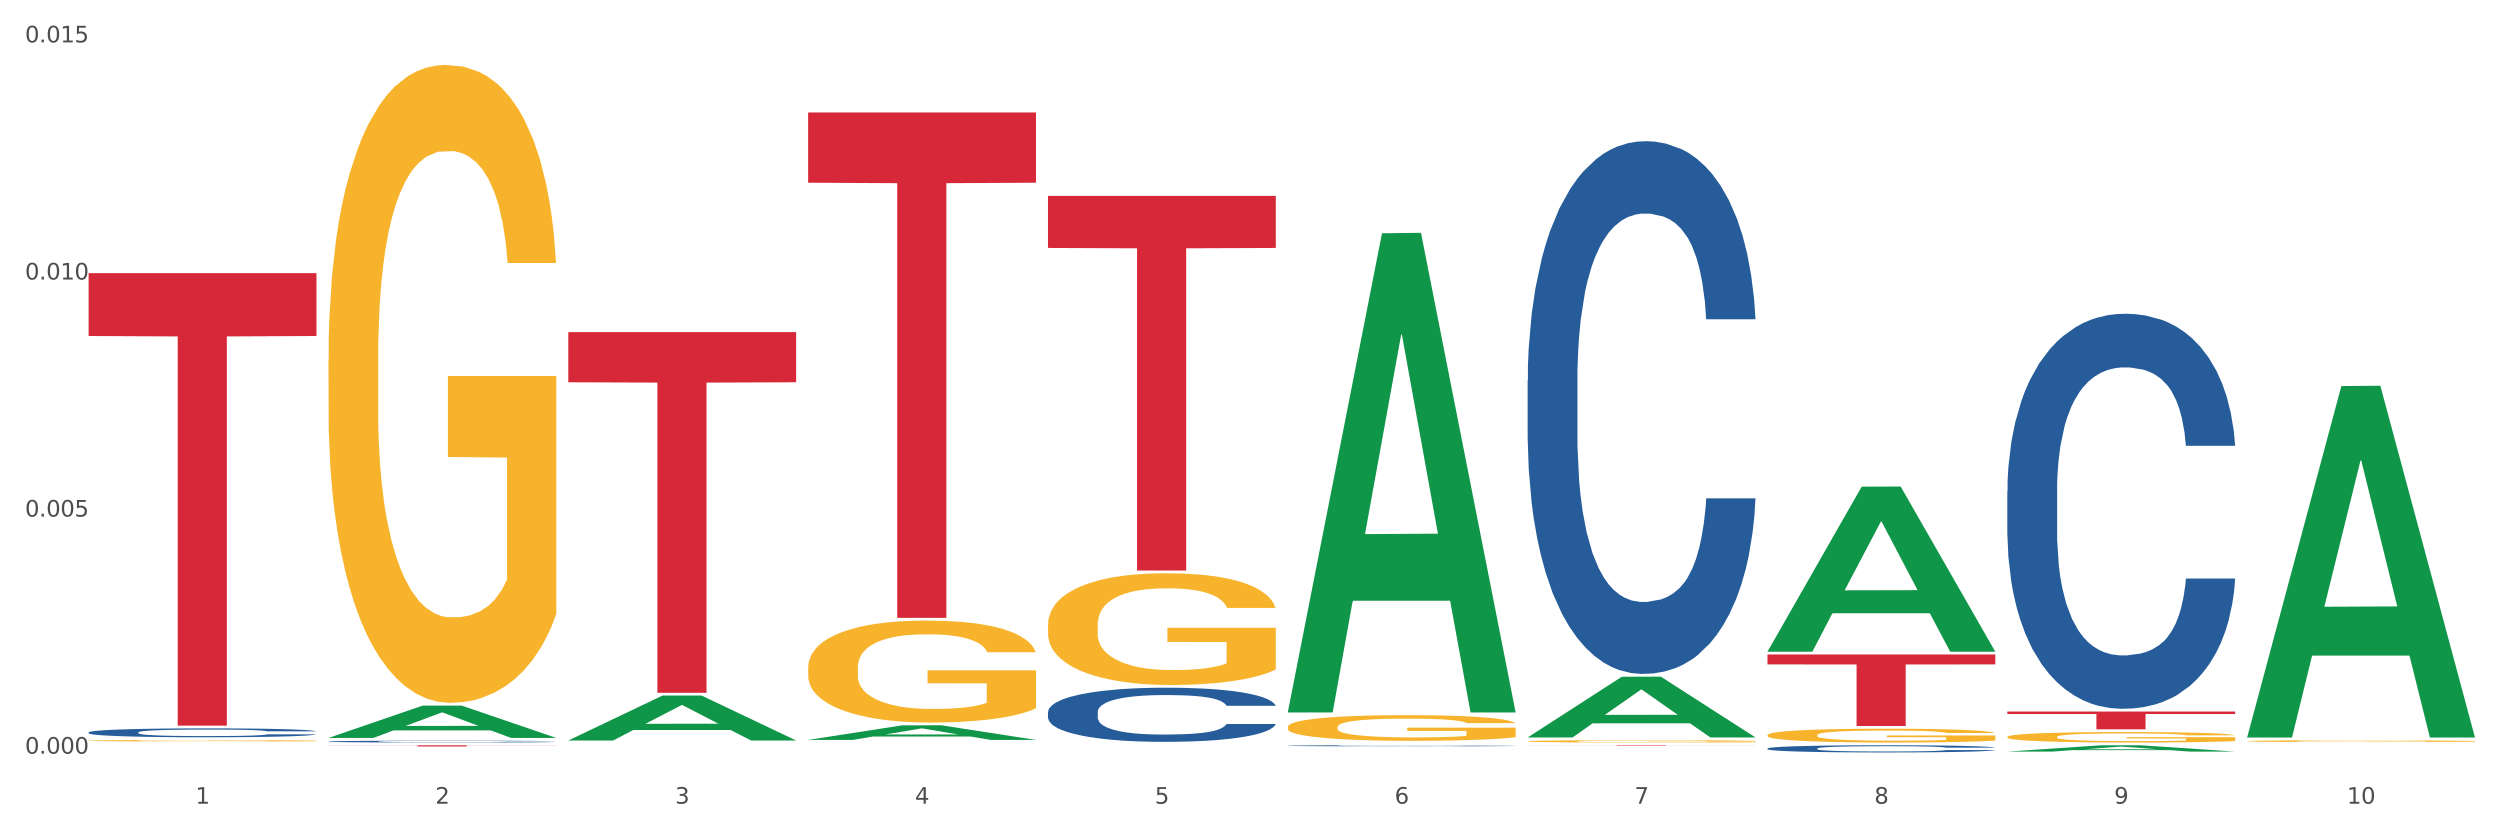 <?xml version="1.0" encoding="utf-8" standalone="no"?>
<!DOCTYPE svg PUBLIC "-//W3C//DTD SVG 1.1//EN"
  "http://www.w3.org/Graphics/SVG/1.1/DTD/svg11.dtd">
<svg xmlns:xlink="http://www.w3.org/1999/xlink" width="1080pt" height="360pt" viewBox="0 0 1080 360" xmlns="http://www.w3.org/2000/svg" version="1.1">
 <rect x="0" y="0" width="1080" height="360" fill="#333333" stroke="none"/>
 <defs>
  <style type="text/css">*{stroke-linejoin: round; stroke-linecap: butt}</style>
 </defs>
 <g id="figure_1">
  <g id="patch_1">
   <path d="M 0 360 
L 1080 360 
L 1080 0 
L 0 0 
z
" style="fill: #ffffff; stroke: #ffffff; stroke-linejoin: miter"/>
  </g>
  <g id="axes_1">
   <g id="matplotlib.axis_1">
    <g id="xtick_1">
     <g id="text_1">
      <!-- 1 -->
      <g style="fill: #4d4d4d" transform="translate(84.444 347.204) scale(0.096 -0.096)">
       <defs>
        <path id="DejaVuSans-31" d="M 794 531 
L 1825 531 
L 1825 4091 
L 703 3866 
L 703 4441 
L 1819 4666 
L 2450 4666 
L 2450 531 
L 3481 531 
L 3481 0 
L 794 0 
L 794 531 
z
" transform="scale(0.016)"/>
       </defs>
       <use xlink:href="#DejaVuSans-31"/>
      </g>
     </g>
    </g>
    <g id="xtick_2">
     <g id="text_2">
      <!-- 2 -->
      <g style="fill: #4d4d4d" transform="translate(188.053 347.204) scale(0.096 -0.096)">
       <defs>
        <path id="DejaVuSans-32" d="M 1228 531 
L 3431 531 
L 3431 0 
L 469 0 
L 469 531 
Q 828 903 1448 1529 
Q 2069 2156 2228 2338 
Q 2531 2678 2651 2914 
Q 2772 3150 2772 3378 
Q 2772 3750 2511 3984 
Q 2250 4219 1831 4219 
Q 1534 4219 1204 4116 
Q 875 4013 500 3803 
L 500 4441 
Q 881 4594 1212 4672 
Q 1544 4750 1819 4750 
Q 2544 4750 2975 4387 
Q 3406 4025 3406 3419 
Q 3406 3131 3298 2873 
Q 3191 2616 2906 2266 
Q 2828 2175 2409 1742 
Q 1991 1309 1228 531 
z
" transform="scale(0.016)"/>
       </defs>
       <use xlink:href="#DejaVuSans-32"/>
      </g>
     </g>
    </g>
    <g id="xtick_3">
     <g id="text_3">
      <!-- 3 -->
      <g style="fill: #4d4d4d" transform="translate(291.663 347.204) scale(0.096 -0.096)">
       <defs>
        <path id="DejaVuSans-33" d="M 2597 2516 
Q 3050 2419 3304 2112 
Q 3559 1806 3559 1356 
Q 3559 666 3084 287 
Q 2609 -91 1734 -91 
Q 1441 -91 1130 -33 
Q 819 25 488 141 
L 488 750 
Q 750 597 1062 519 
Q 1375 441 1716 441 
Q 2309 441 2620 675 
Q 2931 909 2931 1356 
Q 2931 1769 2642 2001 
Q 2353 2234 1838 2234 
L 1294 2234 
L 1294 2753 
L 1863 2753 
Q 2328 2753 2575 2939 
Q 2822 3125 2822 3475 
Q 2822 3834 2567 4026 
Q 2313 4219 1838 4219 
Q 1578 4219 1281 4162 
Q 984 4106 628 3988 
L 628 4550 
Q 988 4650 1302 4700 
Q 1616 4750 1894 4750 
Q 2613 4750 3031 4423 
Q 3450 4097 3450 3541 
Q 3450 3153 3228 2886 
Q 3006 2619 2597 2516 
z
" transform="scale(0.016)"/>
       </defs>
       <use xlink:href="#DejaVuSans-33"/>
      </g>
     </g>
    </g>
    <g id="xtick_4">
     <g id="text_4">
      <!-- 4 -->
      <g style="fill: #4d4d4d" transform="translate(395.273 347.204) scale(0.096 -0.096)">
       <defs>
        <path id="DejaVuSans-34" d="M 2419 4116 
L 825 1625 
L 2419 1625 
L 2419 4116 
z
M 2253 4666 
L 3047 4666 
L 3047 1625 
L 3713 1625 
L 3713 1100 
L 3047 1100 
L 3047 0 
L 2419 0 
L 2419 1100 
L 313 1100 
L 313 1709 
L 2253 4666 
z
" transform="scale(0.016)"/>
       </defs>
       <use xlink:href="#DejaVuSans-34"/>
      </g>
     </g>
    </g>
    <g id="xtick_5">
     <g id="text_5">
      <!-- 5 -->
      <g style="fill: #4d4d4d" transform="translate(498.883 347.204) scale(0.096 -0.096)">
       <defs>
        <path id="DejaVuSans-35" d="M 691 4666 
L 3169 4666 
L 3169 4134 
L 1269 4134 
L 1269 2991 
Q 1406 3038 1543 3061 
Q 1681 3084 1819 3084 
Q 2600 3084 3056 2656 
Q 3513 2228 3513 1497 
Q 3513 744 3044 326 
Q 2575 -91 1722 -91 
Q 1428 -91 1123 -41 
Q 819 9 494 109 
L 494 744 
Q 775 591 1075 516 
Q 1375 441 1709 441 
Q 2250 441 2565 725 
Q 2881 1009 2881 1497 
Q 2881 1984 2565 2268 
Q 2250 2553 1709 2553 
Q 1456 2553 1204 2497 
Q 953 2441 691 2322 
L 691 4666 
z
" transform="scale(0.016)"/>
       </defs>
       <use xlink:href="#DejaVuSans-35"/>
      </g>
     </g>
    </g>
    <g id="xtick_6">
     <g id="text_6">
      <!-- 6 -->
      <g style="fill: #4d4d4d" transform="translate(602.492 347.204) scale(0.096 -0.096)">
       <defs>
        <path id="DejaVuSans-36" d="M 2113 2584 
Q 1688 2584 1439 2293 
Q 1191 2003 1191 1497 
Q 1191 994 1439 701 
Q 1688 409 2113 409 
Q 2538 409 2786 701 
Q 3034 994 3034 1497 
Q 3034 2003 2786 2293 
Q 2538 2584 2113 2584 
z
M 3366 4563 
L 3366 3988 
Q 3128 4100 2886 4159 
Q 2644 4219 2406 4219 
Q 1781 4219 1451 3797 
Q 1122 3375 1075 2522 
Q 1259 2794 1537 2939 
Q 1816 3084 2150 3084 
Q 2853 3084 3261 2657 
Q 3669 2231 3669 1497 
Q 3669 778 3244 343 
Q 2819 -91 2113 -91 
Q 1303 -91 875 529 
Q 447 1150 447 2328 
Q 447 3434 972 4092 
Q 1497 4750 2381 4750 
Q 2619 4750 2861 4703 
Q 3103 4656 3366 4563 
z
" transform="scale(0.016)"/>
       </defs>
       <use xlink:href="#DejaVuSans-36"/>
      </g>
     </g>
    </g>
    <g id="xtick_7">
     <g id="text_7">
      <!-- 7 -->
      <g style="fill: #4d4d4d" transform="translate(706.102 347.204) scale(0.096 -0.096)">
       <defs>
        <path id="DejaVuSans-37" d="M 525 4666 
L 3525 4666 
L 3525 4397 
L 1831 0 
L 1172 0 
L 2766 4134 
L 525 4134 
L 525 4666 
z
" transform="scale(0.016)"/>
       </defs>
       <use xlink:href="#DejaVuSans-37"/>
      </g>
     </g>
    </g>
    <g id="xtick_8">
     <g id="text_8">
      <!-- 8 -->
      <g style="fill: #4d4d4d" transform="translate(809.712 347.204) scale(0.096 -0.096)">
       <defs>
        <path id="DejaVuSans-38" d="M 2034 2216 
Q 1584 2216 1326 1975 
Q 1069 1734 1069 1313 
Q 1069 891 1326 650 
Q 1584 409 2034 409 
Q 2484 409 2743 651 
Q 3003 894 3003 1313 
Q 3003 1734 2745 1975 
Q 2488 2216 2034 2216 
z
M 1403 2484 
Q 997 2584 770 2862 
Q 544 3141 544 3541 
Q 544 4100 942 4425 
Q 1341 4750 2034 4750 
Q 2731 4750 3128 4425 
Q 3525 4100 3525 3541 
Q 3525 3141 3298 2862 
Q 3072 2584 2669 2484 
Q 3125 2378 3379 2068 
Q 3634 1759 3634 1313 
Q 3634 634 3220 271 
Q 2806 -91 2034 -91 
Q 1263 -91 848 271 
Q 434 634 434 1313 
Q 434 1759 690 2068 
Q 947 2378 1403 2484 
z
M 1172 3481 
Q 1172 3119 1398 2916 
Q 1625 2713 2034 2713 
Q 2441 2713 2670 2916 
Q 2900 3119 2900 3481 
Q 2900 3844 2670 4047 
Q 2441 4250 2034 4250 
Q 1625 4250 1398 4047 
Q 1172 3844 1172 3481 
z
" transform="scale(0.016)"/>
       </defs>
       <use xlink:href="#DejaVuSans-38"/>
      </g>
     </g>
    </g>
    <g id="xtick_9">
     <g id="text_9">
      <!-- 9 -->
      <g style="fill: #4d4d4d" transform="translate(913.322 347.204) scale(0.096 -0.096)">
       <defs>
        <path id="DejaVuSans-39" d="M 703 97 
L 703 672 
Q 941 559 1184 500 
Q 1428 441 1663 441 
Q 2288 441 2617 861 
Q 2947 1281 2994 2138 
Q 2813 1869 2534 1725 
Q 2256 1581 1919 1581 
Q 1219 1581 811 2004 
Q 403 2428 403 3163 
Q 403 3881 828 4315 
Q 1253 4750 1959 4750 
Q 2769 4750 3195 4129 
Q 3622 3509 3622 2328 
Q 3622 1225 3098 567 
Q 2575 -91 1691 -91 
Q 1453 -91 1209 -44 
Q 966 3 703 97 
z
M 1959 2075 
Q 2384 2075 2632 2365 
Q 2881 2656 2881 3163 
Q 2881 3666 2632 3958 
Q 2384 4250 1959 4250 
Q 1534 4250 1286 3958 
Q 1038 3666 1038 3163 
Q 1038 2656 1286 2365 
Q 1534 2075 1959 2075 
z
" transform="scale(0.016)"/>
       </defs>
       <use xlink:href="#DejaVuSans-39"/>
      </g>
     </g>
    </g>
    <g id="xtick_10">
     <g id="text_10">
      <!-- 10 -->
      <g style="fill: #4d4d4d" transform="translate(1013.877 347.204) scale(0.096 -0.096)">
       <defs>
        <path id="DejaVuSans-30" d="M 2034 4250 
Q 1547 4250 1301 3770 
Q 1056 3291 1056 2328 
Q 1056 1369 1301 889 
Q 1547 409 2034 409 
Q 2525 409 2770 889 
Q 3016 1369 3016 2328 
Q 3016 3291 2770 3770 
Q 2525 4250 2034 4250 
z
M 2034 4750 
Q 2819 4750 3233 4129 
Q 3647 3509 3647 2328 
Q 3647 1150 3233 529 
Q 2819 -91 2034 -91 
Q 1250 -91 836 529 
Q 422 1150 422 2328 
Q 422 3509 836 4129 
Q 1250 4750 2034 4750 
z
" transform="scale(0.016)"/>
       </defs>
       <use xlink:href="#DejaVuSans-31"/>
       <use xlink:href="#DejaVuSans-30" transform="translate(63.623 0)"/>
      </g>
     </g>
    </g>
    <g id="xtick_11"/>
    <g id="xtick_12"/>
    <g id="xtick_13"/>
    <g id="xtick_14"/>
    <g id="xtick_15"/>
    <g id="xtick_16"/>
    <g id="xtick_17"/>
    <g id="xtick_18"/>
    <g id="xtick_19"/>
   </g>
   <g id="matplotlib.axis_2">
    <g id="ytick_1">
     <g id="text_11">
      <!-- 0.000 -->
      <g style="fill: #4d4d4d" transform="translate(10.8 325.595) scale(0.096 -0.096)">
       <defs>
        <path id="DejaVuSans-2e" d="M 684 794 
L 1344 794 
L 1344 0 
L 684 0 
L 684 794 
z
" transform="scale(0.016)"/>
       </defs>
       <use xlink:href="#DejaVuSans-30"/>
       <use xlink:href="#DejaVuSans-2e" transform="translate(63.623 0)"/>
       <use xlink:href="#DejaVuSans-30" transform="translate(95.41 0)"/>
       <use xlink:href="#DejaVuSans-30" transform="translate(159.033 0)"/>
       <use xlink:href="#DejaVuSans-30" transform="translate(222.656 0)"/>
      </g>
     </g>
    </g>
    <g id="ytick_2">
     <g id="text_12">
      <!-- 0.005 -->
      <g style="fill: #4d4d4d" transform="translate(10.8 223.171) scale(0.096 -0.096)">
       <use xlink:href="#DejaVuSans-30"/>
       <use xlink:href="#DejaVuSans-2e" transform="translate(63.623 0)"/>
       <use xlink:href="#DejaVuSans-30" transform="translate(95.41 0)"/>
       <use xlink:href="#DejaVuSans-30" transform="translate(159.033 0)"/>
       <use xlink:href="#DejaVuSans-35" transform="translate(222.656 0)"/>
      </g>
     </g>
    </g>
    <g id="ytick_3">
     <g id="text_13">
      <!-- 0.010 -->
      <g style="fill: #4d4d4d" transform="translate(10.8 120.746) scale(0.096 -0.096)">
       <use xlink:href="#DejaVuSans-30"/>
       <use xlink:href="#DejaVuSans-2e" transform="translate(63.623 0)"/>
       <use xlink:href="#DejaVuSans-30" transform="translate(95.41 0)"/>
       <use xlink:href="#DejaVuSans-31" transform="translate(159.033 0)"/>
       <use xlink:href="#DejaVuSans-30" transform="translate(222.656 0)"/>
      </g>
     </g>
    </g>
    <g id="ytick_4">
     <g id="text_14">
      <!-- 0.015 -->
      <g style="fill: #4d4d4d" transform="translate(10.8 18.321) scale(0.096 -0.096)">
       <use xlink:href="#DejaVuSans-30"/>
       <use xlink:href="#DejaVuSans-2e" transform="translate(63.623 0)"/>
       <use xlink:href="#DejaVuSans-30" transform="translate(95.41 0)"/>
       <use xlink:href="#DejaVuSans-31" transform="translate(159.033 0)"/>
       <use xlink:href="#DejaVuSans-35" transform="translate(222.656 0)"/>
      </g>
     </g>
    </g>
    <g id="ytick_5"/>
    <g id="ytick_6"/>
    <g id="ytick_7"/>
   </g>
   <g id="PolyCollection_1">
    <path d="M 141.893 318.771 
L 141.994 318.758 
L 182.584 304.824 
L 199.428 304.811 
L 240.322 318.797 
L 220.839 318.797 
L 212.011 315.54 
L 170.102 315.54 
L 169.798 315.593 
L 161.274 318.797 
L 141.893 318.797 
L 141.893 318.771 
L 175.379 313.597 
L 206.734 313.583 
L 191.209 307.792 
L 191.006 307.766 
L 190.803 307.805 
L 175.278 313.583 
L 175.379 313.597 
L 141.893 318.771 
z
" clip-path="url(#p15e87ed3f0)" style="fill: #109648"/>
    <path d="M 659.941 321.948 
L 758.371 321.948 
L 758.371 321.977 
L 719.652 321.977 
L 719.652 322.158 
L 698.427 322.158 
L 698.427 321.977 
L 659.941 321.977 
L 659.941 321.948 
L 659.941 321.948 
z
" clip-path="url(#p15e87ed3f0)" style="fill: #d62839"/>
    <path d="M 452.722 84.623 
L 551.151 84.623 
L 551.151 107.116 
L 512.433 107.268 
L 512.433 246.48 
L 491.207 246.48 
L 491.207 107.268 
L 452.722 107.116 
L 452.722 84.775 
L 452.722 84.623 
z
" clip-path="url(#p15e87ed3f0)" style="fill: #d62839"/>
    <path d="M 349.112 48.593 
L 447.542 48.593 
L 447.542 78.932 
L 408.823 79.137 
L 408.823 266.914 
L 387.598 266.914 
L 387.598 79.137 
L 349.112 78.932 
L 349.112 48.798 
L 349.112 48.593 
z
" clip-path="url(#p15e87ed3f0)" style="fill: #d62839"/>
    <path d="M 245.502 143.49 
L 343.932 143.49 
L 343.932 165.141 
L 305.213 165.287 
L 305.213 299.287 
L 283.988 299.287 
L 283.988 165.287 
L 245.502 165.141 
L 245.502 143.637 
L 245.502 143.49 
z
" clip-path="url(#p15e87ed3f0)" style="fill: #d62839"/>
    <path d="M 141.893 321.948 
L 240.322 321.948 
L 240.322 322.019 
L 201.603 322.02 
L 201.603 322.461 
L 180.378 322.461 
L 180.378 322.02 
L 141.893 322.019 
L 141.893 321.949 
L 141.893 321.948 
z
" clip-path="url(#p15e87ed3f0)" style="fill: #d62839"/>
    <path d="M 141.893 155.388 
L 142.009 155.136 
L 142.009 146.075 
L 142.241 138.273 
L 143.403 119.396 
L 145.147 103.791 
L 146.425 95.485 
L 147.703 88.689 
L 149.214 81.894 
L 151.073 74.846 
L 154.443 64.527 
L 156.535 59.241 
L 159.092 53.704 
L 163.74 45.65 
L 167.11 41.119 
L 170.596 37.344 
L 176.291 32.813 
L 180.009 30.8 
L 183.961 29.29 
L 188.725 28.283 
L 192.328 28.031 
L 200.23 28.786 
L 206.97 31.052 
L 210.224 32.813 
L 214.407 35.834 
L 216.615 37.847 
L 220.218 41.874 
L 223.937 47.16 
L 226.493 51.69 
L 230.328 60.248 
L 233.233 68.806 
L 235.906 79.377 
L 237.301 86.676 
L 238.346 93.471 
L 239.276 101.274 
L 240.206 113.607 
L 219.288 113.607 
L 218.475 104.798 
L 217.196 96.492 
L 215.337 88.438 
L 213.71 83.404 
L 210.921 77.111 
L 208.364 73.084 
L 205.692 70.064 
L 202.438 67.547 
L 199.881 66.289 
L 196.279 65.282 
L 189.19 65.534 
L 184.425 67.547 
L 181.171 70.064 
L 179.08 72.329 
L 177.22 74.846 
L 175.129 78.37 
L 172.688 83.655 
L 170.945 88.438 
L 169.202 94.478 
L 167.807 100.519 
L 166.529 107.566 
L 165.483 115.117 
L 164.67 122.92 
L 163.973 132.484 
L 163.391 148.341 
L 163.391 182.823 
L 163.624 190.625 
L 164.205 200.945 
L 164.902 208.747 
L 166.064 218.06 
L 167.11 224.352 
L 169.086 233.413 
L 171.294 240.964 
L 173.037 245.746 
L 174.78 249.773 
L 177.801 255.31 
L 181.171 259.841 
L 184.077 262.609 
L 188.028 265.126 
L 190.701 266.133 
L 193.025 266.637 
L 198.719 266.637 
L 202.786 265.881 
L 207.319 264.12 
L 210.805 261.854 
L 213.71 259.086 
L 216.964 254.555 
L 219.056 250.276 
L 219.056 197.673 
L 193.49 197.421 
L 193.49 162.435 
L 240.322 162.435 
L 240.322 265.126 
L 238.346 270.412 
L 236.138 275.194 
L 233.814 279.473 
L 230.328 284.758 
L 226.144 289.792 
L 222.426 293.316 
L 218.475 296.336 
L 213.826 299.105 
L 207.783 301.622 
L 204.065 302.629 
L 199.416 303.384 
L 193.955 303.635 
L 189.19 303.132 
L 184.542 301.874 
L 179.661 299.608 
L 174.896 296.336 
L 171.294 293.064 
L 167.691 289.037 
L 163.856 283.752 
L 160.835 278.718 
L 158.511 274.187 
L 155.954 268.398 
L 153.165 260.848 
L 151.073 254.052 
L 149.214 247.004 
L 147.238 237.943 
L 145.844 230.141 
L 144.449 220.325 
L 143.636 213.026 
L 142.706 201.7 
L 142.009 185.843 
L 141.893 155.388 
z
" clip-path="url(#p15e87ed3f0)" style="fill: #f7b32b"/>
    <path d="M 38.283 316.381 
L 38.399 316.378 
L 38.399 316.279 
L 38.748 316.146 
L 40.028 315.9 
L 41.657 315.715 
L 44.449 315.497 
L 45.962 315.406 
L 47.94 315.304 
L 52.012 315.139 
L 56.666 314.999 
L 59.923 314.922 
L 62.367 314.873 
L 67.835 314.785 
L 70.976 314.746 
L 74.234 314.715 
L 77.026 314.694 
L 81.68 314.669 
L 85.403 314.659 
L 89.708 314.655 
L 93.315 314.659 
L 98.085 314.673 
L 105.066 314.715 
L 107.742 314.739 
L 111.349 314.781 
L 115.072 314.838 
L 118.097 314.894 
L 121.587 314.974 
L 125.194 315.08 
L 128.684 315.213 
L 131.128 315.336 
L 133.106 315.465 
L 134.851 315.623 
L 136.131 315.795 
L 136.712 315.939 
L 115.421 315.939 
L 114.839 315.809 
L 113.676 315.669 
L 112.512 315.574 
L 111.232 315.497 
L 109.254 315.409 
L 107.509 315.353 
L 104.601 315.287 
L 101.925 315.244 
L 99.714 315.22 
L 97.038 315.199 
L 91.337 315.178 
L 87.265 315.178 
L 84.705 315.185 
L 81.564 315.202 
L 78.888 315.227 
L 75.747 315.269 
L 73.303 315.315 
L 70.86 315.374 
L 69.464 315.416 
L 67.37 315.494 
L 65.974 315.557 
L 64.112 315.665 
L 63.065 315.743 
L 61.203 315.943 
L 60.389 316.09 
L 60.04 316.192 
L 59.807 316.304 
L 59.807 316.851 
L 60.505 317.097 
L 61.087 317.202 
L 62.018 317.321 
L 63.763 317.476 
L 66.323 317.626 
L 68.999 317.735 
L 71.209 317.802 
L 73.303 317.851 
L 75.398 317.889 
L 77.957 317.925 
L 80.051 317.946 
L 83.193 317.967 
L 86.916 317.977 
L 89.825 317.977 
L 95.758 317.96 
L 98.434 317.942 
L 100.994 317.918 
L 103.786 317.879 
L 105.997 317.837 
L 107.277 317.805 
L 109.371 317.739 
L 111 317.668 
L 112.396 317.588 
L 113.327 317.518 
L 114.374 317.412 
L 115.188 317.293 
L 115.421 317.23 
L 136.712 317.23 
L 136.247 317.356 
L 135.432 317.479 
L 133.804 317.644 
L 132.524 317.739 
L 130.546 317.854 
L 128.452 317.953 
L 125.543 318.061 
L 122.867 318.142 
L 120.075 318.212 
L 117.05 318.275 
L 111.581 318.363 
L 109.603 318.388 
L 105.415 318.43 
L 102.157 318.454 
L 97.387 318.479 
L 92.501 318.493 
L 87.381 318.496 
L 82.844 318.489 
L 77.841 318.468 
L 74.7 318.447 
L 71.209 318.416 
L 67.137 318.367 
L 63.298 318.307 
L 59.691 318.237 
L 56.317 318.156 
L 53.175 318.065 
L 49.103 317.914 
L 46.078 317.767 
L 43.868 317.63 
L 42.355 317.514 
L 40.843 317.367 
L 40.028 317.265 
L 38.748 317.019 
L 38.283 316.791 
L 38.283 316.381 
z
" clip-path="url(#p15e87ed3f0)" style="fill: #255c99"/>
    <path d="M 141.893 320.332 
L 142.009 320.331 
L 142.009 320.311 
L 142.358 320.283 
L 143.638 320.232 
L 145.267 320.193 
L 148.059 320.148 
L 149.572 320.129 
L 151.55 320.108 
L 155.622 320.073 
L 160.276 320.044 
L 163.533 320.028 
L 165.977 320.018 
L 171.445 320 
L 174.586 319.992 
L 177.844 319.985 
L 180.636 319.981 
L 185.29 319.976 
L 189.013 319.973 
L 193.318 319.973 
L 196.925 319.973 
L 201.695 319.976 
L 208.676 319.985 
L 211.352 319.99 
L 214.958 319.999 
L 218.682 320.011 
L 221.707 320.022 
L 225.197 320.039 
L 228.804 320.061 
L 232.294 320.089 
L 234.737 320.114 
L 236.715 320.141 
L 238.46 320.174 
L 239.74 320.21 
L 240.322 320.24 
L 219.031 320.24 
L 218.449 320.213 
L 217.285 320.184 
L 216.122 320.164 
L 214.842 320.148 
L 212.864 320.13 
L 211.119 320.118 
L 208.21 320.104 
L 205.534 320.095 
L 203.324 320.09 
L 200.648 320.086 
L 194.947 320.081 
L 190.875 320.081 
L 188.315 320.083 
L 185.174 320.087 
L 182.498 320.092 
L 179.356 320.1 
L 176.913 320.11 
L 174.47 320.122 
L 173.074 320.131 
L 170.979 320.147 
L 169.583 320.16 
L 167.722 320.183 
L 166.675 320.199 
L 164.813 320.241 
L 163.999 320.271 
L 163.65 320.293 
L 163.417 320.316 
L 163.417 320.43 
L 164.115 320.481 
L 164.697 320.503 
L 165.627 320.528 
L 167.373 320.56 
L 169.932 320.591 
L 172.608 320.614 
L 174.819 320.628 
L 176.913 320.638 
L 179.007 320.646 
L 181.567 320.653 
L 183.661 320.658 
L 186.803 320.662 
L 190.526 320.664 
L 193.434 320.664 
L 199.368 320.661 
L 202.044 320.657 
L 204.604 320.652 
L 207.396 320.644 
L 209.606 320.635 
L 210.886 320.629 
L 212.981 320.615 
L 214.609 320.6 
L 216.006 320.583 
L 216.936 320.569 
L 217.983 320.547 
L 218.798 320.522 
L 219.031 320.509 
L 240.322 320.509 
L 239.857 320.535 
L 239.042 320.561 
L 237.413 320.595 
L 236.134 320.615 
L 234.156 320.639 
L 232.061 320.659 
L 229.153 320.682 
L 226.477 320.699 
L 223.684 320.713 
L 220.659 320.726 
L 215.191 320.745 
L 213.213 320.75 
L 209.025 320.759 
L 205.767 320.764 
L 200.997 320.769 
L 196.11 320.772 
L 190.991 320.772 
L 186.454 320.771 
L 181.451 320.767 
L 178.309 320.762 
L 174.819 320.756 
L 170.747 320.745 
L 166.907 320.733 
L 163.301 320.718 
L 159.926 320.702 
L 156.785 320.683 
L 152.713 320.651 
L 149.688 320.62 
L 147.477 320.592 
L 145.965 320.568 
L 144.452 320.537 
L 143.638 320.516 
L 142.358 320.465 
L 141.893 320.417 
L 141.893 320.332 
z
" clip-path="url(#p15e87ed3f0)" style="fill: #255c99"/>
    <path d="M 452.722 307.598 
L 452.838 307.577 
L 452.838 306.979 
L 453.187 306.167 
L 454.467 304.672 
L 456.096 303.54 
L 458.888 302.215 
L 460.401 301.66 
L 462.379 301.04 
L 466.451 300.036 
L 471.105 299.182 
L 474.362 298.712 
L 476.806 298.413 
L 482.274 297.879 
L 485.415 297.644 
L 488.673 297.452 
L 491.465 297.323 
L 496.119 297.174 
L 499.842 297.11 
L 504.147 297.088 
L 507.754 297.11 
L 512.524 297.195 
L 519.505 297.452 
L 522.181 297.601 
L 525.788 297.858 
L 529.511 298.199 
L 532.536 298.541 
L 536.026 299.032 
L 539.633 299.673 
L 543.123 300.485 
L 545.567 301.233 
L 547.545 302.023 
L 549.29 302.984 
L 550.57 304.031 
L 551.151 304.907 
L 529.86 304.907 
L 529.278 304.116 
L 528.115 303.262 
L 526.951 302.685 
L 525.671 302.215 
L 523.693 301.681 
L 521.948 301.339 
L 519.04 300.934 
L 516.364 300.677 
L 514.153 300.528 
L 511.477 300.4 
L 505.776 300.271 
L 501.704 300.271 
L 499.144 300.314 
L 496.003 300.421 
L 493.327 300.57 
L 490.186 300.827 
L 487.742 301.104 
L 485.299 301.468 
L 483.903 301.724 
L 481.809 302.194 
L 480.412 302.578 
L 478.551 303.241 
L 477.504 303.711 
L 475.642 304.928 
L 474.828 305.825 
L 474.479 306.445 
L 474.246 307.128 
L 474.246 310.461 
L 474.944 311.956 
L 475.526 312.597 
L 476.457 313.323 
L 478.202 314.263 
L 480.762 315.182 
L 483.438 315.844 
L 485.648 316.25 
L 487.742 316.549 
L 489.837 316.784 
L 492.396 316.998 
L 494.49 317.126 
L 497.632 317.254 
L 501.355 317.318 
L 504.264 317.318 
L 510.197 317.211 
L 512.873 317.104 
L 515.433 316.955 
L 518.225 316.72 
L 520.436 316.463 
L 521.716 316.271 
L 523.81 315.865 
L 525.439 315.438 
L 526.835 314.947 
L 527.766 314.52 
L 528.813 313.879 
L 529.627 313.152 
L 529.86 312.768 
L 551.151 312.768 
L 550.686 313.537 
L 549.871 314.285 
L 548.243 315.289 
L 546.963 315.865 
L 544.985 316.57 
L 542.891 317.168 
L 539.982 317.831 
L 537.306 318.322 
L 534.514 318.749 
L 531.489 319.134 
L 526.02 319.668 
L 524.042 319.817 
L 519.854 320.074 
L 516.596 320.223 
L 511.826 320.373 
L 506.94 320.458 
L 501.82 320.479 
L 497.283 320.437 
L 492.28 320.309 
L 489.138 320.18 
L 485.648 319.988 
L 481.576 319.689 
L 477.737 319.326 
L 474.13 318.899 
L 470.756 318.407 
L 467.614 317.852 
L 463.542 316.933 
L 460.517 316.036 
L 458.307 315.203 
L 456.794 314.498 
L 455.282 313.601 
L 454.467 312.982 
L 453.187 311.486 
L 452.722 310.098 
L 452.722 307.598 
z
" clip-path="url(#p15e87ed3f0)" style="fill: #255c99"/>
    <path d="M 763.551 282.731 
L 861.981 282.731 
L 861.981 287.024 
L 823.262 287.053 
L 823.262 313.625 
L 802.037 313.625 
L 802.037 287.053 
L 763.551 287.024 
L 763.551 282.76 
L 763.551 282.731 
z
" clip-path="url(#p15e87ed3f0)" style="fill: #d62839"/>
    <path d="M 556.332 322.154 
L 556.448 322.154 
L 556.448 322.142 
L 556.797 322.126 
L 558.077 322.097 
L 559.706 322.075 
L 562.498 322.049 
L 564.011 322.038 
L 565.989 322.026 
L 570.061 322.006 
L 574.715 321.989 
L 577.972 321.98 
L 580.415 321.974 
L 585.884 321.964 
L 589.025 321.959 
L 592.283 321.955 
L 595.075 321.953 
L 599.729 321.95 
L 603.452 321.949 
L 607.757 321.948 
L 611.364 321.949 
L 616.134 321.95 
L 623.115 321.955 
L 625.791 321.958 
L 629.397 321.963 
L 633.121 321.97 
L 636.146 321.977 
L 639.636 321.986 
L 643.243 321.999 
L 646.733 322.015 
L 649.176 322.029 
L 651.154 322.045 
L 652.899 322.064 
L 654.179 322.084 
L 654.761 322.101 
L 633.47 322.101 
L 632.888 322.086 
L 631.724 322.069 
L 630.561 322.058 
L 629.281 322.049 
L 627.303 322.038 
L 625.558 322.031 
L 622.649 322.023 
L 619.973 322.018 
L 617.763 322.016 
L 615.087 322.013 
L 609.386 322.01 
L 605.314 322.01 
L 602.754 322.011 
L 599.613 322.013 
L 596.937 322.016 
L 593.795 322.021 
L 591.352 322.027 
L 588.909 322.034 
L 587.513 322.039 
L 585.418 322.048 
L 584.022 322.056 
L 582.161 322.069 
L 581.114 322.078 
L 579.252 322.102 
L 578.438 322.119 
L 578.089 322.131 
L 577.856 322.145 
L 577.856 322.21 
L 578.554 322.239 
L 579.136 322.252 
L 580.066 322.266 
L 581.812 322.285 
L 584.371 322.303 
L 587.047 322.316 
L 589.258 322.324 
L 591.352 322.329 
L 593.446 322.334 
L 596.006 322.338 
L 598.1 322.341 
L 601.242 322.343 
L 604.965 322.345 
L 607.873 322.345 
L 613.807 322.342 
L 616.483 322.34 
L 619.043 322.337 
L 621.835 322.333 
L 624.045 322.328 
L 625.325 322.324 
L 627.42 322.316 
L 629.048 322.308 
L 630.445 322.298 
L 631.375 322.29 
L 632.422 322.277 
L 633.237 322.263 
L 633.47 322.255 
L 654.761 322.255 
L 654.296 322.27 
L 653.481 322.285 
L 651.852 322.305 
L 650.573 322.316 
L 648.595 322.33 
L 646.5 322.342 
L 643.592 322.355 
L 640.916 322.364 
L 638.123 322.373 
L 635.098 322.38 
L 629.63 322.391 
L 627.652 322.394 
L 623.464 322.399 
L 620.206 322.401 
L 615.436 322.404 
L 610.549 322.406 
L 605.43 322.407 
L 600.893 322.406 
L 595.89 322.403 
L 592.748 322.401 
L 589.258 322.397 
L 585.186 322.391 
L 581.346 322.384 
L 577.74 322.376 
L 574.365 322.366 
L 571.224 322.355 
L 567.152 322.337 
L 564.127 322.319 
L 561.916 322.303 
L 560.404 322.289 
L 558.891 322.272 
L 558.077 322.26 
L 556.797 322.23 
L 556.332 322.203 
L 556.332 322.154 
z
" clip-path="url(#p15e87ed3f0)" style="fill: #255c99"/>
    <path d="M 763.551 323.345 
L 763.668 323.342 
L 763.668 323.263 
L 764.017 323.155 
L 765.296 322.956 
L 766.925 322.806 
L 769.718 322.63 
L 771.23 322.556 
L 773.208 322.473 
L 777.28 322.34 
L 781.934 322.226 
L 785.192 322.164 
L 787.635 322.124 
L 793.103 322.053 
L 796.245 322.022 
L 799.502 321.996 
L 802.295 321.979 
L 806.949 321.959 
L 810.672 321.951 
L 814.976 321.948 
L 818.583 321.951 
L 823.353 321.962 
L 830.334 321.996 
L 833.01 322.016 
L 836.617 322.05 
L 840.34 322.096 
L 843.365 322.141 
L 846.855 322.207 
L 850.462 322.292 
L 853.953 322.4 
L 856.396 322.499 
L 858.374 322.604 
L 860.119 322.732 
L 861.399 322.871 
L 861.981 322.987 
L 840.689 322.987 
L 840.107 322.882 
L 838.944 322.769 
L 837.78 322.692 
L 836.501 322.63 
L 834.523 322.559 
L 832.777 322.513 
L 829.869 322.459 
L 827.193 322.425 
L 824.982 322.405 
L 822.306 322.388 
L 816.605 322.371 
L 812.533 322.371 
L 809.974 322.377 
L 806.832 322.391 
L 804.156 322.411 
L 801.015 322.445 
L 798.572 322.482 
L 796.128 322.53 
L 794.732 322.564 
L 792.638 322.627 
L 791.242 322.678 
L 789.38 322.766 
L 788.333 322.828 
L 786.472 322.99 
L 785.657 323.11 
L 785.308 323.192 
L 785.075 323.283 
L 785.075 323.726 
L 785.773 323.925 
L 786.355 324.01 
L 787.286 324.106 
L 789.031 324.231 
L 791.591 324.353 
L 794.267 324.441 
L 796.477 324.495 
L 798.572 324.535 
L 800.666 324.566 
L 803.225 324.595 
L 805.32 324.612 
L 808.461 324.629 
L 812.184 324.637 
L 815.093 324.637 
L 821.026 324.623 
L 823.702 324.609 
L 826.262 324.589 
L 829.054 324.558 
L 831.265 324.524 
L 832.545 324.498 
L 834.639 324.444 
L 836.268 324.387 
L 837.664 324.322 
L 838.595 324.265 
L 839.642 324.18 
L 840.456 324.084 
L 840.689 324.033 
L 861.981 324.033 
L 861.515 324.135 
L 860.701 324.234 
L 859.072 324.368 
L 857.792 324.444 
L 855.814 324.538 
L 853.72 324.618 
L 850.811 324.706 
L 848.135 324.771 
L 845.343 324.828 
L 842.318 324.879 
L 836.85 324.95 
L 834.872 324.97 
L 830.683 325.004 
L 827.426 325.024 
L 822.655 325.043 
L 817.769 325.055 
L 812.65 325.058 
L 808.112 325.052 
L 803.109 325.035 
L 799.968 325.018 
L 796.477 324.992 
L 792.405 324.953 
L 788.566 324.904 
L 784.959 324.848 
L 781.585 324.782 
L 778.444 324.708 
L 774.371 324.586 
L 771.346 324.467 
L 769.136 324.356 
L 767.623 324.263 
L 766.111 324.143 
L 765.296 324.061 
L 764.017 323.862 
L 763.551 323.678 
L 763.551 323.345 
z
" clip-path="url(#p15e87ed3f0)" style="fill: #255c99"/>
    <path d="M 867.161 212.218 
L 867.277 212.063 
L 867.277 207.699 
L 867.626 201.776 
L 868.906 190.866 
L 870.535 182.605 
L 873.327 172.942 
L 874.84 168.89 
L 876.818 164.37 
L 880.89 157.044 
L 885.544 150.81 
L 888.801 147.381 
L 891.245 145.199 
L 896.713 141.303 
L 899.854 139.588 
L 903.112 138.185 
L 905.904 137.25 
L 910.558 136.159 
L 914.281 135.692 
L 918.586 135.536 
L 922.193 135.692 
L 926.963 136.315 
L 933.944 138.185 
L 936.62 139.276 
L 940.227 141.147 
L 943.95 143.64 
L 946.975 146.134 
L 950.465 149.719 
L 954.072 154.395 
L 957.562 160.317 
L 960.006 165.772 
L 961.984 171.539 
L 963.729 178.553 
L 965.009 186.19 
L 965.59 192.58 
L 944.299 192.58 
L 943.717 186.813 
L 942.554 180.579 
L 941.39 176.371 
L 940.11 172.942 
L 938.132 169.045 
L 936.387 166.552 
L 933.479 163.59 
L 930.803 161.72 
L 928.592 160.629 
L 925.916 159.694 
L 920.215 158.759 
L 916.143 158.759 
L 913.583 159.071 
L 910.442 159.85 
L 907.766 160.941 
L 904.625 162.811 
L 902.181 164.837 
L 899.738 167.487 
L 898.342 169.357 
L 896.248 172.786 
L 894.851 175.592 
L 892.99 180.423 
L 891.943 183.852 
L 890.081 192.736 
L 889.267 199.282 
L 888.918 203.802 
L 888.685 208.79 
L 888.685 233.104 
L 889.383 244.014 
L 889.965 248.69 
L 890.896 253.989 
L 892.641 260.847 
L 895.201 267.549 
L 897.877 272.38 
L 900.087 275.341 
L 902.181 277.523 
L 904.276 279.238 
L 906.835 280.797 
L 908.929 281.732 
L 912.071 282.667 
L 915.794 283.134 
L 918.703 283.134 
L 924.636 282.355 
L 927.312 281.576 
L 929.872 280.485 
L 932.664 278.77 
L 934.875 276.9 
L 936.155 275.497 
L 938.249 272.536 
L 939.878 269.419 
L 941.274 265.834 
L 942.205 262.717 
L 943.252 258.041 
L 944.066 252.742 
L 944.299 249.936 
L 965.59 249.936 
L 965.125 255.547 
L 964.31 261.002 
L 962.682 268.328 
L 961.402 272.536 
L 959.424 277.679 
L 957.33 282.043 
L 954.421 286.875 
L 951.745 290.46 
L 948.953 293.577 
L 945.928 296.382 
L 940.459 300.279 
L 938.481 301.37 
L 934.293 303.24 
L 931.035 304.331 
L 926.265 305.422 
L 921.379 306.046 
L 916.259 306.202 
L 911.722 305.89 
L 906.719 304.955 
L 903.577 304.02 
L 900.087 302.617 
L 896.015 300.435 
L 892.176 297.785 
L 888.569 294.668 
L 885.195 291.083 
L 882.053 287.031 
L 877.981 280.329 
L 874.956 273.783 
L 872.746 267.704 
L 871.233 262.561 
L 869.721 256.015 
L 868.906 251.495 
L 867.626 240.585 
L 867.161 230.454 
L 867.161 212.218 
z
" clip-path="url(#p15e87ed3f0)" style="fill: #255c99"/>
    <path d="M 970.771 320.152 
L 970.887 320.151 
L 970.887 320.126 
L 971.119 320.105 
L 972.281 320.053 
L 974.025 320.01 
L 975.303 319.987 
L 976.581 319.968 
L 978.092 319.95 
L 979.951 319.93 
L 983.321 319.902 
L 985.413 319.887 
L 987.97 319.872 
L 992.618 319.85 
L 995.988 319.838 
L 999.474 319.827 
L 1005.169 319.815 
L 1008.887 319.809 
L 1012.838 319.805 
L 1017.603 319.802 
L 1021.206 319.802 
L 1029.108 319.804 
L 1035.848 319.81 
L 1039.102 319.815 
L 1043.285 319.823 
L 1045.493 319.829 
L 1049.096 319.84 
L 1052.814 319.854 
L 1055.371 319.867 
L 1059.206 319.89 
L 1062.111 319.914 
L 1064.784 319.943 
L 1066.179 319.963 
L 1067.224 319.982 
L 1068.154 320.003 
L 1069.084 320.037 
L 1048.166 320.037 
L 1047.353 320.013 
L 1046.074 319.99 
L 1044.215 319.968 
L 1042.588 319.954 
L 1039.799 319.937 
L 1037.242 319.926 
L 1034.57 319.917 
L 1031.316 319.91 
L 1028.759 319.907 
L 1025.157 319.904 
L 1018.068 319.905 
L 1013.303 319.91 
L 1010.049 319.917 
L 1007.958 319.923 
L 1006.098 319.93 
L 1004.007 319.94 
L 1001.566 319.955 
L 999.823 319.968 
L 998.08 319.984 
L 996.685 320.001 
L 995.407 320.02 
L 994.361 320.041 
L 993.548 320.063 
L 992.851 320.089 
L 992.269 320.132 
L 992.269 320.227 
L 992.502 320.249 
L 993.083 320.277 
L 993.78 320.298 
L 994.942 320.324 
L 995.988 320.341 
L 997.964 320.366 
L 1000.172 320.387 
L 1001.915 320.4 
L 1003.658 320.411 
L 1006.679 320.427 
L 1010.049 320.439 
L 1012.955 320.447 
L 1016.906 320.454 
L 1019.579 320.456 
L 1021.903 320.458 
L 1027.597 320.458 
L 1031.664 320.456 
L 1036.197 320.451 
L 1039.683 320.445 
L 1042.588 320.437 
L 1045.842 320.424 
L 1047.934 320.413 
L 1047.934 320.268 
L 1022.368 320.267 
L 1022.368 320.171 
L 1069.2 320.171 
L 1069.2 320.454 
L 1067.224 320.468 
L 1065.016 320.481 
L 1062.692 320.493 
L 1059.206 320.507 
L 1055.022 320.521 
L 1051.304 320.531 
L 1047.353 320.539 
L 1042.704 320.547 
L 1036.661 320.554 
L 1032.943 320.557 
L 1028.294 320.559 
L 1022.832 320.559 
L 1018.068 320.558 
L 1013.42 320.555 
L 1008.539 320.548 
L 1003.774 320.539 
L 1000.172 320.53 
L 996.569 320.519 
L 992.734 320.505 
L 989.713 320.491 
L 987.389 320.478 
L 984.832 320.463 
L 982.043 320.442 
L 979.951 320.423 
L 978.092 320.404 
L 976.116 320.379 
L 974.722 320.357 
L 973.327 320.33 
L 972.514 320.31 
L 971.584 320.279 
L 970.887 320.236 
L 970.771 320.152 
z
" clip-path="url(#p15e87ed3f0)" style="fill: #f7b32b"/>
    <path d="M 867.161 318.341 
L 867.277 318.336 
L 867.277 318.188 
L 867.51 318.06 
L 868.672 317.75 
L 870.415 317.494 
L 871.693 317.358 
L 872.971 317.246 
L 874.482 317.135 
L 876.342 317.019 
L 879.712 316.85 
L 881.803 316.763 
L 884.36 316.672 
L 889.008 316.54 
L 892.378 316.466 
L 895.865 316.404 
L 901.559 316.33 
L 905.278 316.297 
L 909.229 316.272 
L 913.993 316.255 
L 917.596 316.251 
L 925.498 316.264 
L 932.238 316.301 
L 935.492 316.33 
L 939.676 316.379 
L 941.884 316.412 
L 945.486 316.478 
L 949.205 316.565 
L 951.761 316.639 
L 955.596 316.78 
L 958.501 316.92 
L 961.174 317.094 
L 962.569 317.213 
L 963.615 317.325 
L 964.544 317.453 
L 965.474 317.655 
L 944.556 317.655 
L 943.743 317.511 
L 942.465 317.374 
L 940.605 317.242 
L 938.978 317.16 
L 936.189 317.056 
L 933.633 316.99 
L 930.96 316.941 
L 927.706 316.9 
L 925.149 316.879 
L 921.547 316.862 
L 914.458 316.867 
L 909.694 316.9 
L 906.44 316.941 
L 904.348 316.978 
L 902.489 317.019 
L 900.397 317.077 
L 897.956 317.164 
L 896.213 317.242 
L 894.47 317.341 
L 893.076 317.44 
L 891.797 317.556 
L 890.751 317.68 
L 889.938 317.808 
L 889.241 317.965 
L 888.66 318.225 
L 888.66 318.791 
L 888.892 318.919 
L 889.473 319.088 
L 890.17 319.216 
L 891.333 319.369 
L 892.378 319.472 
L 894.354 319.62 
L 896.562 319.744 
L 898.305 319.823 
L 900.048 319.889 
L 903.07 319.98 
L 906.44 320.054 
L 909.345 320.099 
L 913.296 320.141 
L 915.969 320.157 
L 918.293 320.165 
L 923.987 320.165 
L 928.055 320.153 
L 932.587 320.124 
L 936.073 320.087 
L 938.978 320.042 
L 942.232 319.967 
L 944.324 319.897 
L 944.324 319.034 
L 918.758 319.03 
L 918.758 318.456 
L 965.59 318.456 
L 965.59 320.141 
L 963.615 320.227 
L 961.407 320.306 
L 959.083 320.376 
L 955.596 320.463 
L 951.413 320.545 
L 947.694 320.603 
L 943.743 320.653 
L 939.095 320.698 
L 933.052 320.739 
L 929.333 320.756 
L 924.685 320.768 
L 919.223 320.772 
L 914.458 320.764 
L 909.81 320.744 
L 904.929 320.706 
L 900.164 320.653 
L 896.562 320.599 
L 892.959 320.533 
L 889.125 320.446 
L 886.103 320.364 
L 883.779 320.289 
L 881.222 320.194 
L 878.433 320.071 
L 876.342 319.959 
L 874.482 319.843 
L 872.507 319.695 
L 871.112 319.567 
L 869.718 319.406 
L 868.904 319.286 
L 867.974 319.1 
L 867.277 318.84 
L 867.161 318.341 
z
" clip-path="url(#p15e87ed3f0)" style="fill: #f7b32b"/>
    <path d="M 763.551 317.56 
L 763.667 317.555 
L 763.667 317.358 
L 763.9 317.189 
L 765.062 316.78 
L 766.805 316.442 
L 768.083 316.262 
L 769.362 316.115 
L 770.872 315.968 
L 772.732 315.815 
L 776.102 315.591 
L 778.194 315.477 
L 780.75 315.357 
L 785.399 315.182 
L 788.769 315.084 
L 792.255 315.002 
L 797.949 314.904 
L 801.668 314.861 
L 805.619 314.828 
L 810.384 314.806 
L 813.986 314.801 
L 821.888 314.817 
L 828.628 314.866 
L 831.882 314.904 
L 836.066 314.97 
L 838.274 315.013 
L 841.876 315.1 
L 845.595 315.215 
L 848.152 315.313 
L 851.987 315.499 
L 854.892 315.684 
L 857.565 315.913 
L 858.959 316.071 
L 860.005 316.219 
L 860.935 316.388 
L 861.864 316.655 
L 840.947 316.655 
L 840.133 316.464 
L 838.855 316.284 
L 836.996 316.109 
L 835.369 316 
L 832.58 315.864 
L 830.023 315.777 
L 827.35 315.711 
L 824.096 315.657 
L 821.54 315.63 
L 817.937 315.608 
L 810.848 315.613 
L 806.084 315.657 
L 802.83 315.711 
L 800.738 315.76 
L 798.879 315.815 
L 796.787 315.891 
L 794.347 316.006 
L 792.604 316.109 
L 790.86 316.24 
L 789.466 316.371 
L 788.188 316.524 
L 787.142 316.688 
L 786.328 316.857 
L 785.631 317.064 
L 785.05 317.407 
L 785.05 318.155 
L 785.282 318.324 
L 785.863 318.547 
L 786.561 318.716 
L 787.723 318.918 
L 788.769 319.054 
L 790.744 319.251 
L 792.952 319.414 
L 794.695 319.518 
L 796.438 319.605 
L 799.46 319.725 
L 802.83 319.823 
L 805.735 319.883 
L 809.686 319.938 
L 812.359 319.96 
L 814.683 319.971 
L 820.378 319.971 
L 824.445 319.954 
L 828.977 319.916 
L 832.463 319.867 
L 835.369 319.807 
L 838.622 319.709 
L 840.714 319.616 
L 840.714 318.476 
L 815.148 318.471 
L 815.148 317.713 
L 861.981 317.713 
L 861.981 319.938 
L 860.005 320.053 
L 857.797 320.156 
L 855.473 320.249 
L 851.987 320.363 
L 847.803 320.472 
L 844.084 320.549 
L 840.133 320.614 
L 835.485 320.674 
L 829.442 320.729 
L 825.723 320.751 
L 821.075 320.767 
L 815.613 320.772 
L 810.848 320.762 
L 806.2 320.734 
L 801.319 320.685 
L 796.555 320.614 
L 792.952 320.543 
L 789.35 320.456 
L 785.515 320.342 
L 782.493 320.233 
L 780.169 320.134 
L 777.613 320.009 
L 774.824 319.845 
L 772.732 319.698 
L 770.872 319.545 
L 768.897 319.349 
L 767.502 319.18 
L 766.108 318.967 
L 765.294 318.809 
L 764.365 318.564 
L 763.667 318.22 
L 763.551 317.56 
z
" clip-path="url(#p15e87ed3f0)" style="fill: #f7b32b"/>
    <path d="M 659.941 320.232 
L 660.058 320.231 
L 660.058 320.198 
L 660.29 320.169 
L 661.452 320.1 
L 663.195 320.043 
L 664.474 320.013 
L 665.752 319.988 
L 667.263 319.964 
L 669.122 319.938 
L 672.492 319.9 
L 674.584 319.881 
L 677.14 319.861 
L 681.789 319.831 
L 685.159 319.815 
L 688.645 319.801 
L 694.339 319.784 
L 698.058 319.777 
L 702.009 319.772 
L 706.774 319.768 
L 710.376 319.767 
L 718.279 319.77 
L 725.019 319.778 
L 728.273 319.784 
L 732.456 319.795 
L 734.664 319.803 
L 738.267 319.818 
L 741.985 319.837 
L 744.542 319.853 
L 748.377 319.885 
L 751.282 319.916 
L 753.955 319.954 
L 755.349 319.981 
L 756.395 320.006 
L 757.325 320.034 
L 758.255 320.079 
L 737.337 320.079 
L 736.523 320.047 
L 735.245 320.017 
L 733.386 319.987 
L 731.759 319.969 
L 728.97 319.946 
L 726.413 319.931 
L 723.74 319.92 
L 720.487 319.911 
L 717.93 319.907 
L 714.327 319.903 
L 707.239 319.904 
L 702.474 319.911 
L 699.22 319.92 
L 697.128 319.929 
L 695.269 319.938 
L 693.177 319.951 
L 690.737 319.97 
L 688.994 319.987 
L 687.251 320.009 
L 685.856 320.031 
L 684.578 320.057 
L 683.532 320.085 
L 682.719 320.113 
L 682.021 320.148 
L 681.44 320.206 
L 681.44 320.332 
L 681.673 320.36 
L 682.254 320.398 
L 682.951 320.426 
L 684.113 320.46 
L 685.159 320.483 
L 687.134 320.516 
L 689.342 320.544 
L 691.086 320.561 
L 692.829 320.576 
L 695.85 320.596 
L 699.22 320.613 
L 702.125 320.623 
L 706.077 320.632 
L 708.749 320.636 
L 711.074 320.637 
L 716.768 320.637 
L 720.835 320.635 
L 725.367 320.628 
L 728.854 320.62 
L 731.759 320.61 
L 735.013 320.593 
L 737.104 320.578 
L 737.104 320.386 
L 711.538 320.385 
L 711.538 320.257 
L 758.371 320.257 
L 758.371 320.632 
L 756.395 320.651 
L 754.187 320.669 
L 751.863 320.684 
L 748.377 320.704 
L 744.193 320.722 
L 740.475 320.735 
L 736.523 320.746 
L 731.875 320.756 
L 725.832 320.765 
L 722.113 320.769 
L 717.465 320.772 
L 712.003 320.772 
L 707.239 320.771 
L 702.59 320.766 
L 697.71 320.758 
L 692.945 320.746 
L 689.342 320.734 
L 685.74 320.719 
L 681.905 320.7 
L 678.884 320.682 
L 676.559 320.665 
L 674.003 320.644 
L 671.214 320.616 
L 669.122 320.592 
L 667.263 320.566 
L 665.287 320.533 
L 663.893 320.504 
L 662.498 320.469 
L 661.685 320.442 
L 660.755 320.401 
L 660.058 320.343 
L 659.941 320.232 
z
" clip-path="url(#p15e87ed3f0)" style="fill: #f7b32b"/>
    <path d="M 556.332 314.075 
L 556.448 314.065 
L 556.448 313.7 
L 556.68 313.386 
L 557.842 312.627 
L 559.586 311.999 
L 560.864 311.665 
L 562.142 311.392 
L 563.653 311.119 
L 565.512 310.835 
L 568.882 310.42 
L 570.974 310.207 
L 573.531 309.985 
L 578.179 309.661 
L 581.549 309.478 
L 585.035 309.327 
L 590.73 309.144 
L 594.448 309.063 
L 598.4 309.003 
L 603.164 308.962 
L 606.767 308.952 
L 614.669 308.982 
L 621.409 309.073 
L 624.663 309.144 
L 628.846 309.266 
L 631.054 309.347 
L 634.657 309.509 
L 638.375 309.721 
L 640.932 309.904 
L 644.767 310.248 
L 647.672 310.592 
L 650.345 311.017 
L 651.74 311.311 
L 652.785 311.584 
L 653.715 311.898 
L 654.645 312.394 
L 633.727 312.394 
L 632.914 312.04 
L 631.635 311.706 
L 629.776 311.382 
L 628.149 311.179 
L 625.36 310.926 
L 622.803 310.764 
L 620.131 310.643 
L 616.877 310.541 
L 614.32 310.491 
L 610.718 310.45 
L 603.629 310.46 
L 598.864 310.541 
L 595.61 310.643 
L 593.519 310.734 
L 591.659 310.835 
L 589.568 310.977 
L 587.127 311.189 
L 585.384 311.382 
L 583.641 311.625 
L 582.246 311.868 
L 580.968 312.151 
L 579.922 312.455 
L 579.109 312.769 
L 578.412 313.154 
L 577.83 313.791 
L 577.83 315.179 
L 578.063 315.492 
L 578.644 315.907 
L 579.341 316.221 
L 580.503 316.596 
L 581.549 316.849 
L 583.525 317.214 
L 585.733 317.517 
L 587.476 317.71 
L 589.219 317.872 
L 592.24 318.094 
L 595.61 318.277 
L 598.516 318.388 
L 602.467 318.489 
L 605.14 318.53 
L 607.464 318.55 
L 613.158 318.55 
L 617.225 318.52 
L 621.758 318.449 
L 625.244 318.358 
L 628.149 318.246 
L 631.403 318.064 
L 633.495 317.892 
L 633.495 315.776 
L 607.929 315.766 
L 607.929 314.358 
L 654.761 314.358 
L 654.761 318.489 
L 652.785 318.702 
L 650.577 318.894 
L 648.253 319.066 
L 644.767 319.279 
L 640.583 319.481 
L 636.865 319.623 
L 632.914 319.745 
L 628.265 319.856 
L 622.222 319.957 
L 618.504 319.998 
L 613.855 320.028 
L 608.394 320.038 
L 603.629 320.018 
L 598.981 319.967 
L 594.1 319.876 
L 589.335 319.745 
L 585.733 319.613 
L 582.13 319.451 
L 578.295 319.238 
L 575.274 319.036 
L 572.95 318.854 
L 570.393 318.621 
L 567.604 318.317 
L 565.512 318.044 
L 563.653 317.76 
L 561.677 317.396 
L 560.283 317.082 
L 558.888 316.687 
L 558.075 316.393 
L 557.145 315.938 
L 556.448 315.3 
L 556.332 314.075 
z
" clip-path="url(#p15e87ed3f0)" style="fill: #f7b32b"/>
    <path d="M 452.722 269.955 
L 452.838 269.911 
L 452.838 268.325 
L 453.071 266.959 
L 454.233 263.653 
L 455.976 260.921 
L 457.254 259.467 
L 458.532 258.277 
L 460.043 257.087 
L 461.903 255.853 
L 465.273 254.046 
L 467.364 253.121 
L 469.921 252.151 
L 474.569 250.741 
L 477.939 249.948 
L 481.426 249.287 
L 487.12 248.493 
L 490.839 248.141 
L 494.79 247.876 
L 499.554 247.7 
L 503.157 247.656 
L 511.059 247.788 
L 517.799 248.185 
L 521.053 248.493 
L 525.237 249.022 
L 527.445 249.375 
L 531.047 250.08 
L 534.766 251.005 
L 537.322 251.799 
L 541.157 253.297 
L 544.062 254.795 
L 546.735 256.646 
L 548.13 257.924 
L 549.176 259.114 
L 550.105 260.48 
L 551.035 262.64 
L 530.117 262.64 
L 529.304 261.097 
L 528.026 259.643 
L 526.166 258.233 
L 524.539 257.351 
L 521.75 256.25 
L 519.194 255.545 
L 516.521 255.016 
L 513.267 254.575 
L 510.71 254.355 
L 507.108 254.178 
L 500.019 254.222 
L 495.255 254.575 
L 492.001 255.016 
L 489.909 255.412 
L 488.05 255.853 
L 485.958 256.47 
L 483.517 257.395 
L 481.774 258.233 
L 480.031 259.29 
L 478.637 260.348 
L 477.358 261.582 
L 476.312 262.904 
L 475.499 264.27 
L 474.802 265.945 
L 474.221 268.721 
L 474.221 274.759 
L 474.453 276.125 
L 475.034 277.932 
L 475.731 279.298 
L 476.894 280.929 
L 477.939 282.031 
L 479.915 283.617 
L 482.123 284.939 
L 483.866 285.777 
L 485.609 286.482 
L 488.631 287.451 
L 492.001 288.245 
L 494.906 288.729 
L 498.857 289.17 
L 501.53 289.346 
L 503.854 289.434 
L 509.548 289.434 
L 513.616 289.302 
L 518.148 288.994 
L 521.634 288.597 
L 524.539 288.112 
L 527.793 287.319 
L 529.885 286.57 
L 529.885 277.359 
L 504.319 277.315 
L 504.319 271.189 
L 551.151 271.189 
L 551.151 289.17 
L 549.176 290.096 
L 546.968 290.933 
L 544.644 291.682 
L 541.157 292.608 
L 536.974 293.489 
L 533.255 294.106 
L 529.304 294.635 
L 524.656 295.12 
L 518.613 295.56 
L 514.894 295.737 
L 510.246 295.869 
L 504.784 295.913 
L 500.019 295.825 
L 495.371 295.604 
L 490.49 295.208 
L 485.725 294.635 
L 482.123 294.062 
L 478.52 293.357 
L 474.686 292.431 
L 471.664 291.55 
L 469.34 290.757 
L 466.783 289.743 
L 463.994 288.421 
L 461.903 287.231 
L 460.043 285.997 
L 458.068 284.41 
L 456.673 283.044 
L 455.279 281.326 
L 454.465 280.048 
L 453.535 278.064 
L 452.838 275.288 
L 452.722 269.955 
z
" clip-path="url(#p15e87ed3f0)" style="fill: #f7b32b"/>
    <path d="M 349.112 288.451 
L 349.228 288.411 
L 349.228 286.962 
L 349.461 285.715 
L 350.623 282.697 
L 352.366 280.202 
L 353.644 278.874 
L 354.923 277.788 
L 356.433 276.701 
L 358.293 275.575 
L 361.663 273.925 
L 363.755 273.08 
L 366.311 272.195 
L 370.96 270.907 
L 374.33 270.183 
L 377.816 269.579 
L 383.51 268.855 
L 387.229 268.533 
L 391.18 268.291 
L 395.945 268.13 
L 399.547 268.09 
L 407.449 268.211 
L 414.189 268.573 
L 417.443 268.855 
L 421.627 269.338 
L 423.835 269.659 
L 427.437 270.303 
L 431.156 271.148 
L 433.713 271.873 
L 437.548 273.241 
L 440.453 274.609 
L 443.126 276.299 
L 444.52 277.466 
L 445.566 278.552 
L 446.496 279.8 
L 447.425 281.772 
L 426.508 281.772 
L 425.694 280.363 
L 424.416 279.035 
L 422.557 277.748 
L 420.93 276.943 
L 418.141 275.937 
L 415.584 275.293 
L 412.911 274.81 
L 409.657 274.408 
L 407.101 274.207 
L 403.498 274.046 
L 396.409 274.086 
L 391.645 274.408 
L 388.391 274.81 
L 386.299 275.172 
L 384.44 275.575 
L 382.348 276.138 
L 379.908 276.983 
L 378.165 277.748 
L 376.421 278.713 
L 375.027 279.679 
L 373.749 280.806 
L 372.703 282.013 
L 371.889 283.26 
L 371.192 284.79 
L 370.611 287.325 
L 370.611 292.837 
L 370.843 294.085 
L 371.424 295.735 
L 372.122 296.982 
L 373.284 298.471 
L 374.33 299.477 
L 376.305 300.926 
L 378.513 302.133 
L 380.256 302.897 
L 381.999 303.541 
L 385.021 304.426 
L 388.391 305.151 
L 391.296 305.593 
L 395.247 305.996 
L 397.92 306.157 
L 400.244 306.237 
L 405.939 306.237 
L 410.006 306.116 
L 414.538 305.835 
L 418.024 305.473 
L 420.93 305.03 
L 424.183 304.306 
L 426.275 303.622 
L 426.275 295.212 
L 400.709 295.171 
L 400.709 289.578 
L 447.542 289.578 
L 447.542 305.996 
L 445.566 306.841 
L 443.358 307.605 
L 441.034 308.289 
L 437.548 309.134 
L 433.364 309.939 
L 429.645 310.503 
L 425.694 310.985 
L 421.046 311.428 
L 415.003 311.83 
L 411.284 311.991 
L 406.636 312.112 
L 401.174 312.152 
L 396.409 312.072 
L 391.761 311.871 
L 386.88 311.509 
L 382.116 310.985 
L 378.513 310.462 
L 374.911 309.819 
L 371.076 308.973 
L 368.054 308.169 
L 365.73 307.444 
L 363.174 306.519 
L 360.385 305.312 
L 358.293 304.225 
L 356.433 303.099 
L 354.458 301.65 
L 353.063 300.402 
L 351.669 298.833 
L 350.855 297.666 
L 349.926 295.855 
L 349.228 293.32 
L 349.112 288.451 
z
" clip-path="url(#p15e87ed3f0)" style="fill: #f7b32b"/>
    <path d="M 659.941 164.401 
L 660.058 164.191 
L 660.058 158.306 
L 660.407 150.319 
L 661.687 135.606 
L 663.316 124.467 
L 666.108 111.435 
L 667.62 105.97 
L 669.598 99.875 
L 673.67 89.997 
L 678.324 81.589 
L 681.582 76.965 
L 684.025 74.023 
L 689.494 68.768 
L 692.635 66.456 
L 695.893 64.564 
L 698.685 63.303 
L 703.339 61.832 
L 707.062 61.202 
L 711.367 60.991 
L 714.973 61.202 
L 719.744 62.042 
L 726.724 64.564 
L 729.4 66.036 
L 733.007 68.558 
L 736.73 71.921 
L 739.755 75.284 
L 743.246 80.118 
L 746.852 86.423 
L 750.343 94.41 
L 752.786 101.767 
L 754.764 109.544 
L 756.509 119.002 
L 757.789 129.301 
L 758.371 137.918 
L 737.079 137.918 
L 736.498 130.141 
L 735.334 121.734 
L 734.171 116.059 
L 732.891 111.435 
L 730.913 106.181 
L 729.168 102.818 
L 726.259 98.824 
L 723.583 96.302 
L 721.373 94.831 
L 718.697 93.57 
L 712.996 92.309 
L 708.923 92.309 
L 706.364 92.729 
L 703.222 93.78 
L 700.546 95.251 
L 697.405 97.773 
L 694.962 100.506 
L 692.519 104.079 
L 691.122 106.601 
L 689.028 111.225 
L 687.632 115.008 
L 685.77 121.524 
L 684.723 126.148 
L 682.862 138.128 
L 682.047 146.956 
L 681.698 153.051 
L 681.466 159.777 
L 681.466 192.566 
L 682.164 207.279 
L 682.745 213.584 
L 683.676 220.73 
L 685.421 229.978 
L 687.981 239.016 
L 690.657 245.532 
L 692.868 249.525 
L 694.962 252.468 
L 697.056 254.78 
L 699.616 256.882 
L 701.71 258.143 
L 704.851 259.404 
L 708.574 260.035 
L 711.483 260.035 
L 717.417 258.984 
L 720.093 257.933 
L 722.652 256.461 
L 725.445 254.149 
L 727.655 251.627 
L 728.935 249.736 
L 731.029 245.742 
L 732.658 241.538 
L 734.054 236.704 
L 734.985 232.501 
L 736.032 226.195 
L 736.847 219.049 
L 737.079 215.266 
L 758.371 215.266 
L 757.905 222.832 
L 757.091 230.189 
L 755.462 240.067 
L 754.182 245.742 
L 752.204 252.678 
L 750.11 258.563 
L 747.201 265.079 
L 744.526 269.913 
L 741.733 274.117 
L 738.708 277.9 
L 733.24 283.155 
L 731.262 284.626 
L 727.074 287.148 
L 723.816 288.619 
L 719.046 290.091 
L 714.159 290.931 
L 709.04 291.142 
L 704.502 290.721 
L 699.499 289.46 
L 696.358 288.199 
L 692.868 286.307 
L 688.795 283.365 
L 684.956 279.792 
L 681.349 275.588 
L 677.975 270.754 
L 674.834 265.289 
L 670.762 256.251 
L 667.737 247.424 
L 665.526 239.226 
L 664.014 232.29 
L 662.501 223.463 
L 661.687 217.367 
L 660.407 202.655 
L 659.941 188.993 
L 659.941 164.401 
z
" clip-path="url(#p15e87ed3f0)" style="fill: #255c99"/>
    <path d="M 867.161 307.377 
L 965.59 307.377 
L 965.59 308.447 
L 926.872 308.454 
L 926.872 315.076 
L 905.646 315.076 
L 905.646 308.454 
L 867.161 308.447 
L 867.161 307.384 
L 867.161 307.377 
z
" clip-path="url(#p15e87ed3f0)" style="fill: #d62839"/>
    <path d="M 38.283 117.984 
L 136.712 117.984 
L 136.712 145.152 
L 97.994 145.335 
L 97.994 313.479 
L 76.768 313.479 
L 76.768 145.335 
L 38.283 145.152 
L 38.283 118.168 
L 38.283 117.984 
z
" clip-path="url(#p15e87ed3f0)" style="fill: #d62839"/>
    <path d="M 38.283 319.961 
L 38.399 319.961 
L 38.399 319.94 
L 38.632 319.922 
L 39.794 319.879 
L 41.537 319.844 
L 42.815 319.825 
L 44.093 319.81 
L 45.604 319.794 
L 47.464 319.778 
L 50.834 319.755 
L 52.925 319.743 
L 55.482 319.73 
L 60.13 319.712 
L 63.5 319.702 
L 66.987 319.693 
L 72.681 319.683 
L 76.4 319.678 
L 80.351 319.675 
L 85.115 319.673 
L 88.718 319.672 
L 96.62 319.674 
L 103.36 319.679 
L 106.614 319.683 
L 110.798 319.69 
L 113.006 319.694 
L 116.608 319.703 
L 120.327 319.715 
L 122.883 319.726 
L 126.718 319.745 
L 129.623 319.765 
L 132.296 319.789 
L 133.691 319.805 
L 134.737 319.821 
L 135.666 319.838 
L 136.596 319.866 
L 115.678 319.866 
L 114.865 319.846 
L 113.587 319.827 
L 111.727 319.809 
L 110.1 319.798 
L 107.311 319.783 
L 104.755 319.774 
L 102.082 319.767 
L 98.828 319.762 
L 96.271 319.759 
L 92.669 319.757 
L 85.58 319.757 
L 80.816 319.762 
L 77.562 319.767 
L 75.47 319.773 
L 73.611 319.778 
L 71.519 319.786 
L 69.078 319.798 
L 67.335 319.809 
L 65.592 319.823 
L 64.198 319.837 
L 62.919 319.853 
L 61.873 319.87 
L 61.06 319.887 
L 60.363 319.909 
L 59.782 319.945 
L 59.782 320.023 
L 60.014 320.041 
L 60.595 320.065 
L 61.292 320.082 
L 62.455 320.103 
L 63.5 320.118 
L 65.476 320.138 
L 67.684 320.155 
L 69.427 320.166 
L 71.17 320.175 
L 74.192 320.188 
L 77.562 320.198 
L 80.467 320.205 
L 84.418 320.21 
L 87.091 320.213 
L 89.415 320.214 
L 95.109 320.214 
L 99.177 320.212 
L 103.709 320.208 
L 107.195 320.203 
L 110.1 320.197 
L 113.354 320.186 
L 115.446 320.177 
L 115.446 320.057 
L 89.88 320.057 
L 89.88 319.977 
L 136.712 319.977 
L 136.712 320.21 
L 134.737 320.222 
L 132.529 320.233 
L 130.205 320.243 
L 126.718 320.255 
L 122.535 320.266 
L 118.816 320.274 
L 114.865 320.281 
L 110.217 320.287 
L 104.174 320.293 
L 100.455 320.295 
L 95.807 320.297 
L 90.345 320.298 
L 85.58 320.297 
L 80.932 320.294 
L 76.051 320.289 
L 71.286 320.281 
L 67.684 320.274 
L 64.081 320.265 
L 60.247 320.253 
L 57.225 320.241 
L 54.901 320.231 
L 52.344 320.218 
L 49.555 320.201 
L 47.464 320.185 
L 45.604 320.169 
L 43.629 320.149 
L 42.234 320.131 
L 40.84 320.109 
L 40.026 320.092 
L 39.096 320.066 
L 38.399 320.03 
L 38.283 319.961 
z
" clip-path="url(#p15e87ed3f0)" style="fill: #f7b32b"/>
    <path d="M 245.502 319.864 
L 245.604 319.846 
L 286.193 300.481 
L 303.038 300.463 
L 343.932 319.901 
L 324.449 319.901 
L 315.621 315.374 
L 273.712 315.374 
L 273.408 315.447 
L 264.884 319.901 
L 245.502 319.901 
L 245.502 319.864 
L 278.989 312.673 
L 310.344 312.655 
L 294.819 304.606 
L 294.616 304.569 
L 294.413 304.624 
L 278.887 312.655 
L 278.989 312.673 
L 245.502 319.864 
z
" clip-path="url(#p15e87ed3f0)" style="fill: #109648"/>
    <path d="M 349.112 319.632 
L 349.214 319.626 
L 389.803 313.334 
L 406.648 313.328 
L 447.542 319.644 
L 428.059 319.644 
L 419.23 318.173 
L 377.322 318.173 
L 377.017 318.197 
L 368.494 319.644 
L 349.112 319.644 
L 349.112 319.632 
L 382.598 317.295 
L 413.954 317.29 
L 398.428 314.674 
L 398.225 314.662 
L 398.022 314.68 
L 382.497 317.29 
L 382.598 317.295 
L 349.112 319.632 
z
" clip-path="url(#p15e87ed3f0)" style="fill: #109648"/>
    <path d="M 556.332 307.387 
L 556.433 307.193 
L 597.023 100.773 
L 613.867 100.578 
L 654.761 307.776 
L 635.278 307.776 
L 626.45 259.527 
L 584.541 259.527 
L 584.237 260.305 
L 575.713 307.776 
L 556.332 307.776 
L 556.332 307.387 
L 589.818 230.734 
L 621.173 230.539 
L 605.648 144.741 
L 605.445 144.352 
L 605.242 144.936 
L 589.717 230.539 
L 589.818 230.734 
L 556.332 307.387 
z
" clip-path="url(#p15e87ed3f0)" style="fill: #109648"/>
    <path d="M 659.941 318.542 
L 660.043 318.517 
L 700.632 292.342 
L 717.477 292.317 
L 758.371 318.591 
L 738.888 318.591 
L 730.06 312.473 
L 688.151 312.473 
L 687.847 312.572 
L 679.323 318.591 
L 659.941 318.591 
L 659.941 318.542 
L 693.428 308.822 
L 724.783 308.797 
L 709.258 297.917 
L 709.055 297.868 
L 708.852 297.942 
L 693.326 308.797 
L 693.428 308.822 
L 659.941 318.542 
z
" clip-path="url(#p15e87ed3f0)" style="fill: #109648"/>
    <path d="M 763.551 281.421 
L 763.653 281.354 
L 804.242 210.241 
L 821.087 210.174 
L 861.981 281.555 
L 842.498 281.555 
L 833.669 264.933 
L 791.761 264.933 
L 791.456 265.201 
L 782.933 281.555 
L 763.551 281.555 
L 763.551 281.421 
L 797.037 255.013 
L 828.393 254.946 
L 812.867 225.388 
L 812.664 225.254 
L 812.461 225.455 
L 796.936 254.946 
L 797.037 255.013 
L 763.551 281.421 
z
" clip-path="url(#p15e87ed3f0)" style="fill: #109648"/>
    <path d="M 867.161 324.688 
L 867.262 324.685 
L 907.852 321.951 
L 924.696 321.948 
L 965.59 324.693 
L 946.107 324.693 
L 937.279 324.054 
L 895.371 324.054 
L 895.066 324.064 
L 886.542 324.693 
L 867.161 324.693 
L 867.161 324.688 
L 900.647 323.672 
L 932.003 323.67 
L 916.477 322.533 
L 916.274 322.528 
L 916.071 322.536 
L 900.546 323.67 
L 900.647 323.672 
L 867.161 324.688 
z
" clip-path="url(#p15e87ed3f0)" style="fill: #109648"/>
    <path d="M 970.771 318.341 
L 970.872 318.198 
L 1011.462 166.775 
L 1028.306 166.633 
L 1069.2 318.626 
L 1049.717 318.626 
L 1040.889 283.232 
L 998.98 283.232 
L 998.676 283.803 
L 990.152 318.626 
L 970.771 318.626 
L 970.771 318.341 
L 1004.257 262.11 
L 1035.612 261.967 
L 1020.087 199.029 
L 1019.884 198.744 
L 1019.681 199.172 
L 1004.156 261.967 
L 1004.257 262.11 
L 970.771 318.341 
z
" clip-path="url(#p15e87ed3f0)" style="fill: #109648"/>
   </g>
  </g>
 </g>
 <defs>
  <clipPath id="p15e87ed3f0">
   <rect x="38.283" y="13.18" width="1030.917" height="326.729"/>
  </clipPath>
 </defs>
</svg>
